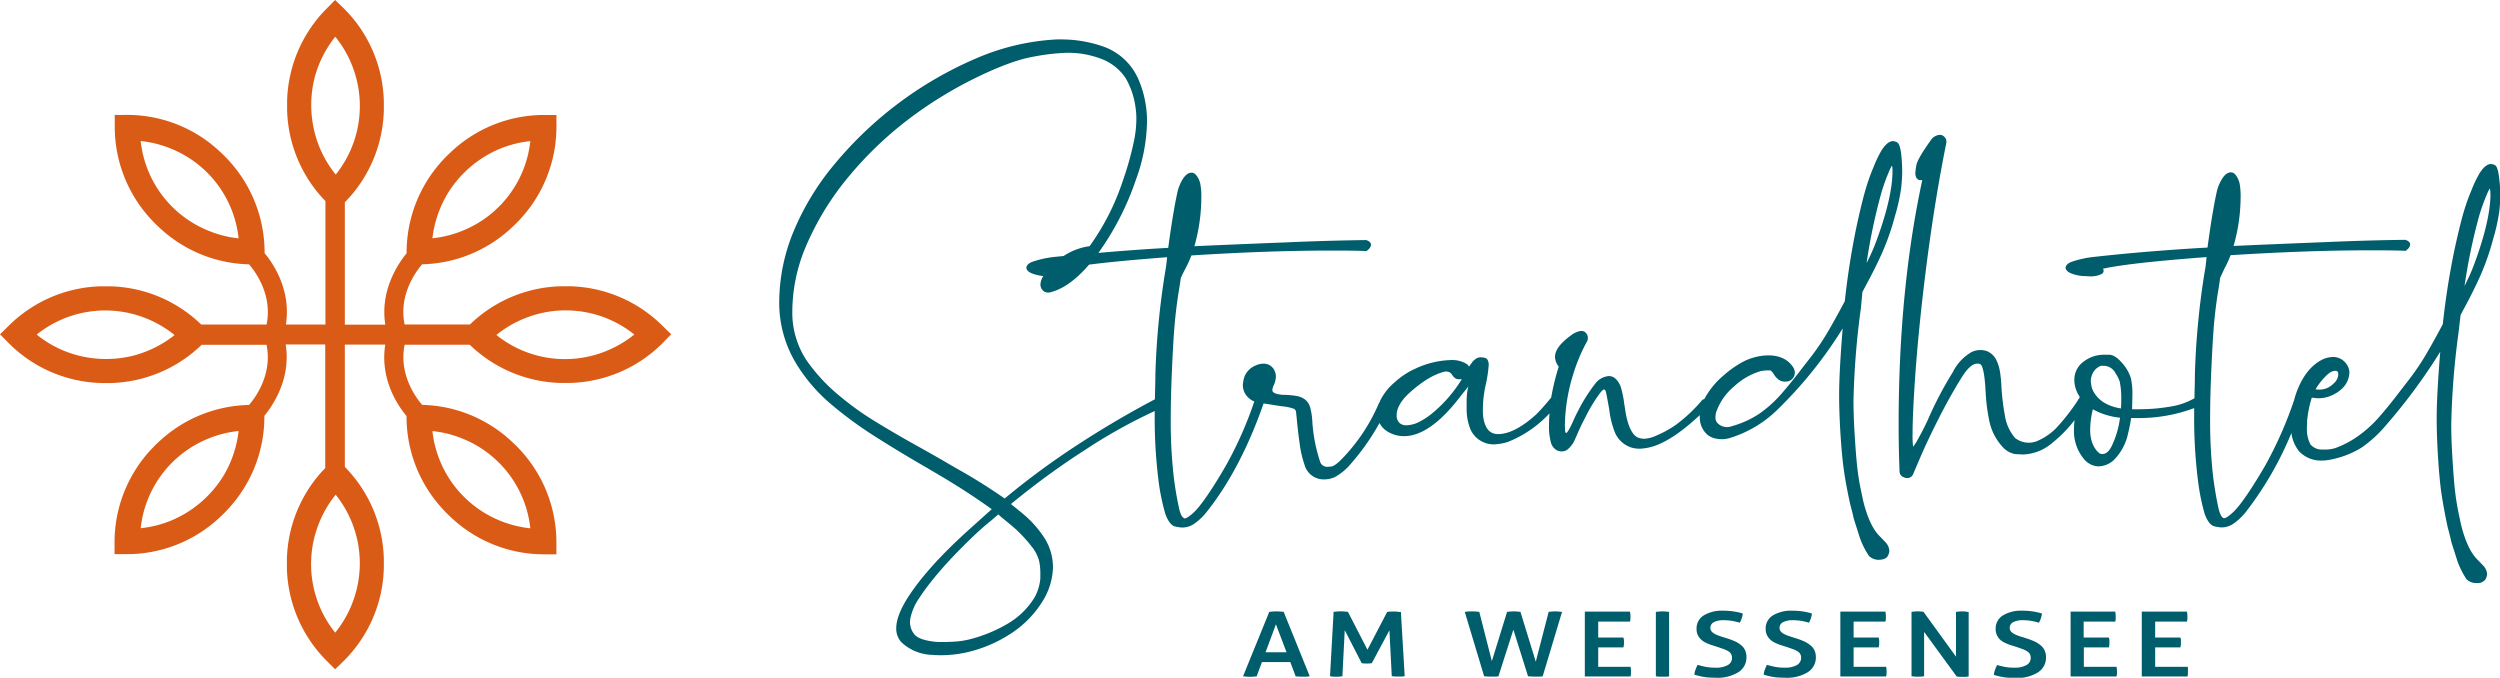 <svg id="Ebene_1" data-name="Ebene 1" xmlns="http://www.w3.org/2000/svg" viewBox="0 0 595.43 161.41"><defs><style>.cls-1{fill:#005d6c;}.cls-2{fill:#da5b15;}</style></defs><title>sh_logo_quer_624_RGB</title><path class="cls-1" d="M448.92,74.16l.76-1.43c1.43-2.63,2.74-5.24,3.88-7.76a60.1,60.1,0,0,0,3.12-8.92,45,45,0,0,0,1.49-6.77c.15-1.51.23-2.79.23-3.8a39.38,39.38,0,0,0-.27-4.45h0c-.23-1.6-.54-2.37-1.05-2.57a2.44,2.44,0,0,0-.86-.24c-.87,0-1.75.69-2.69,2.13a26.85,26.85,0,0,0-1.93,4,47.4,47.4,0,0,0-1.88,5.25c-.56,1.85-1.28,4.8-2.15,8.75-1.23,5.86-2.18,11.9-2.84,18-1.33,2.51-2.65,4.9-3.93,7.1a59.14,59.14,0,0,1-4.22,6.27L434.8,92c-1.84,2.43-3.59,4.6-5.2,6.44a28.87,28.87,0,0,1-5.21,4.69,22.82,22.82,0,0,1-6.62,3,3.16,3.16,0,0,1-3.39-.78,1.91,1.91,0,0,1-.45-1.44,4.57,4.57,0,0,1,.16-1.13,14.12,14.12,0,0,1,4.31-6.17A16,16,0,0,1,424.68,93a10.31,10.31,0,0,1,1.74-.17h.52c.13,0,.42.2.86.87a4.36,4.36,0,0,0,.85,1.06,2.69,2.69,0,0,0,1.49.74h.53a2.17,2.17,0,0,0,1.75-.88,2.22,2.22,0,0,0,.41-1.25,2.49,2.49,0,0,0-.49-1.42c-1.22-1.79-3.19-2.7-5.85-2.7a13.47,13.47,0,0,0-6.84,2,25.07,25.07,0,0,0-3.95,2.91,19.26,19.26,0,0,0-4.4,5.45,2.61,2.61,0,0,0-.47.24l-.09.07a37.07,37.07,0,0,1-6.25,5.88,25.57,25.57,0,0,1-4.57,2.52,7.74,7.74,0,0,1-2.94.79,4.43,4.43,0,0,1-1.67-.35c-1.43-.81-2.43-3.16-2.95-7l-.15-.87a25.1,25.1,0,0,0-.75-3.82A4.81,4.81,0,0,0,390.31,95a2.34,2.34,0,0,0-1.84-.82,4.54,4.54,0,0,0-3.28,1.94,39.65,39.65,0,0,0-4.12,6.61q-.3.55-.81,1.65c-1.1,2.55-1.59,3.16-1.77,3.29l-.17.11a1.8,1.8,0,0,1-.21-.52c0-.42-.05-.89-.05-1.4A42.67,42.67,0,0,1,380,93.9a40.51,40.51,0,0,1,3.44-8.16,2.25,2.25,0,0,0,.09-.61,1.72,1.72,0,0,0-.62-1.37c-.56-.5-1.41-.43-2.81.31-3,2.06-4.39,3.88-4.39,5.53a3.83,3.83,0,0,0,.89,2.33,56.57,56.57,0,0,0-1.8,7.36l-.08.09a48.43,48.43,0,0,1-3.56,4c-3.43,3.07-6.44,4.62-9,4.62-1.85,0-3-1.17-3.46-3.57a9,9,0,0,1-.17-1.82,27.62,27.62,0,0,1,.61-6.07,31.09,31.09,0,0,0,.78-5c0-1.25-.54-1.63-1-1.73a7.17,7.17,0,0,0-.81-.1,2,2,0,0,0-1.46.52,3.26,3.26,0,0,0-.75.77l-.69.93a2.11,2.11,0,0,0-.42-.56,6.66,6.66,0,0,0-3.95-1,21,21,0,0,0-8.29,2,18.33,18.33,0,0,0-5,3.27,13.77,13.77,0,0,0-3.47,4.36l-.1.27-.07.15-.14.22a43.48,43.48,0,0,1-9.14,13.6c-1.21,1.17-1.87,1.45-2.21,1.48l-1,.08a1.76,1.76,0,0,1-1.67-1.27,38.09,38.09,0,0,1-1.84-9.51v-.14a16.22,16.22,0,0,0-.51-3.21c-.43-1.59-1.64-2.53-3.59-2.81-.72-.1-1.47-.17-2.25-.2-1.18,0-3.17-.21-3.17-1.1a3.23,3.23,0,0,1,.31-1.17,5.12,5.12,0,0,0,.53-2.1,2.94,2.94,0,0,0-.19-1.06,2.83,2.83,0,0,0-2.88-2,4.17,4.17,0,0,0-1.73.42,4.81,4.81,0,0,0-2.69,2.67,8.19,8.19,0,0,0-.38,2,4.11,4.11,0,0,0,1,2.68,4.61,4.61,0,0,0,1.73,1.23,90.54,90.54,0,0,1-6.8,15.34c-3.39,5.84-6,9.57-7.62,11.09-1.4,1.29-2,1.43-2.14,1.43s-.58-.27-.83-.8a6.82,6.82,0,0,1-.49-1.44,79.07,79.07,0,0,1-1.4-8.51,118,118,0,0,1-.62-13.07c0-3.68.11-7.8.32-12.25.23-5.2.48-9.09.74-11.57s.55-4.64.84-6.39c.16-1,.33-2,.49-3.23.35-.77.7-1.5,1.05-2.15a27.45,27.45,0,0,0,1.48-3.23c12.21-.77,23.33-1.16,33.07-1.16,2.93,0,5.8,0,8.52.11h.15l.54-.49a1.58,1.58,0,0,0,.49-1c0-.49-.39-.87-1.15-1.12l-.06,0h-.06c-6.24.08-12.64.27-19,.55-9.42.37-16.74.68-21.79.91a42.43,42.43,0,0,0,1.65-11.49,16.72,16.72,0,0,0-.26-3.48,8.9,8.9,0,0,0-.35-1c-.5-1-1.06-1.55-1.7-1.55-.81,0-1.56.59-2.23,1.74a10,10,0,0,0-1.2,3.17c-.66,3-1.38,7.32-2.14,13-5.54.31-11.13.72-16.63,1.2a66.36,66.36,0,0,0,8.88-17.28,41.79,41.79,0,0,0,2.69-13.69,25,25,0,0,0-2-10.28,14.33,14.33,0,0,0-8.11-7.79A30.14,30.14,0,0,0,258.11,14L257,14a55.56,55.56,0,0,0-19.19,4.53A89.69,89.69,0,0,0,204.12,43.7a62,62,0,0,0-9.82,16.17,44.37,44.37,0,0,0-3.36,16.56,27.87,27.87,0,0,0,3.81,14.39,39.52,39.52,0,0,0,8.59,10.11,95.14,95.14,0,0,0,11,8c3.92,2.48,7.91,4.88,11.86,7.15l1.47.87c5.16,3,9.83,6,13.88,8.94l-5.49,4.93c-6.23,5.62-10.94,10.79-14,15.36-2.16,3.21-3.25,5.92-3.25,8.07a4.71,4.71,0,0,0,1.24,3.33,11.11,11.11,0,0,0,7.34,3c.68.06,1.38.09,2.08.09a28.45,28.45,0,0,0,7.37-1,32.21,32.21,0,0,0,9.6-4.38,24.42,24.42,0,0,0,7.4-7.77,16,16,0,0,0,2.3-7.84,13,13,0,0,0-2-6.88A25.23,25.23,0,0,0,249,127c-.76-.64-1.51-1.25-2.24-1.83l-.63-.51a183.83,183.83,0,0,1,17.89-13.05,125.28,125.28,0,0,1,16.35-9.1v.76a119.12,119.12,0,0,0,.85,15.34A50.73,50.73,0,0,0,282.9,127c.65,1.79,1.41,2.76,2.32,3a9.78,9.78,0,0,0,1.69.26,5.09,5.09,0,0,0,3-1,14.23,14.23,0,0,0,2.92-2.83c5.32-6.71,9.85-15.35,13.46-25.7l.23,0,1,.15c1.27.21,2.33.38,3.18.5a11.48,11.48,0,0,1,2.78.57c.23.1.54.32.58,1.08.07.52.12,1.07.17,1.66.17,1.76.39,3.64.66,5.58a26.36,26.36,0,0,0,1.2,5.16,4.7,4.7,0,0,0,4.7,3.36,6.71,6.71,0,0,0,2.47-.53,14.26,14.26,0,0,0,3.16-2.44,55.54,55.54,0,0,0,7.49-10.47,5.1,5.1,0,0,0,2.08,2.14,7.42,7.42,0,0,0,3.77,1c4.06,0,8.51-3.1,13.21-9.2.55-.71,1-1.27,1.35-1.69s.54-.67.76-1c-.09.33-.16.66-.22,1a17.43,17.43,0,0,0-.2,2.55c0,1,0,1.65,0,1.78a12.77,12.77,0,0,0,.91,4.93,6.07,6.07,0,0,0,5.49,3.59,12.42,12.42,0,0,0,3.41-.58,27.32,27.32,0,0,0,9.93-6.81c-.08,1-.12,1.94-.12,2.83a14.39,14.39,0,0,0,.49,4.24,3,3,0,0,0,1.09,1.54,2.38,2.38,0,0,0,1.49.45,2.14,2.14,0,0,0,1.36-.47,6.16,6.16,0,0,0,1.82-2.57l.31-.66c.65-1.55,1.42-3.15,2.28-4.78a36.67,36.67,0,0,1,3.45-5.59c.52-.64.78-.69.85-.69s.32.21.42.6c.23,1.05.49,2.48.79,4.21a21.58,21.58,0,0,0,1.28,5.27,6.39,6.39,0,0,0,4.11,3.8,7,7,0,0,0,1.83.24,12.48,12.48,0,0,0,4.45-1c2.85-1.18,6.18-3.53,9.89-7a3.77,3.77,0,0,0,0,.47,5.52,5.52,0,0,0,1.39,3.78,4.3,4.3,0,0,0,2.15,1.28,8.67,8.67,0,0,0,1.66.21,7.13,7.13,0,0,0,1.86-.26,27.82,27.82,0,0,0,11.13-6.48,101.24,101.24,0,0,0,15.84-19.64c-.55,6.83-.84,12.16-.84,15.85,0,2.78.11,5.91.32,9.31.25,3.83.54,6.81.85,8.84.31,2.18.8,4.83,1.47,7.89q.46,1.64.84,3.39c.5,1.61,1,3.09,1.41,4.45a19.8,19.8,0,0,0,2.17,4.39l.06.07a3.25,3.25,0,0,0,2.26.91h.25c1-.07,1.66-.36,1.95-.9a2.79,2.79,0,0,0,.38-1.27,3.31,3.31,0,0,0-.9-2l-1.61-1.67c-1.51-1.59-2.76-4.34-3.71-8.15l-.42-2a58.83,58.83,0,0,1-1-6c-.22-2-.44-4.76-.65-8.36-.16-2.59-.25-5.13-.25-7.54a189.39,189.39,0,0,1,1.76-22Zm1-6.92c.05-.29.09-.58.13-.88a137.81,137.81,0,0,1,3.38-15.81,45.91,45.91,0,0,1,1.77-4.94,10.79,10.79,0,0,1,.66-1.4l.12-.14a4.79,4.79,0,0,1,.11,1.26c0,4.13-1.27,9.68-3.77,16.47A45.27,45.27,0,0,1,449.93,67.24ZM351.79,94.58a1.49,1.49,0,0,0,.78.35,3.46,3.46,0,0,0,.43,0,4.75,4.75,0,0,0,.51,0,32.53,32.53,0,0,1-7.51,8.49,17.21,17.21,0,0,1-2.77,1.74,7.17,7.17,0,0,1-2.87.74,2.36,2.36,0,0,1-1.62-.5,2.39,2.39,0,0,1-.75-1.86c0-1.74,1.06-3.57,3.14-5.44,3.09-2.78,5.94-4.45,8.41-5h.12a1.84,1.84,0,0,1,1,.22,1.93,1.93,0,0,1,.53.54A2.81,2.81,0,0,0,351.79,94.58Zm-108.1,33.07c2.25,1.84,3.64,3,4.15,3.53h0A33.82,33.82,0,0,1,251,134.7a9.43,9.43,0,0,1,1.82,3.43,13.57,13.57,0,0,1,.31,3c0,.39,0,.79,0,1.2a11.07,11.07,0,0,1-1.38,4.57,18.26,18.26,0,0,1-6.47,6.3,34.29,34.29,0,0,1-8.57,3.57,20.26,20.26,0,0,1-4,.66c-1.18.06-2.08.09-2.67.09-.87,0-1.68,0-2.4-.11-2.35-.3-3.88-.89-4.55-1.77a4.55,4.55,0,0,1-1-2.8,5.65,5.65,0,0,1,.12-1.13,13.31,13.31,0,0,1,2.07-4.65c2.79-4.28,7.2-9.31,13.1-14.94,1.25-1.19,2.59-2.36,4-3.5.57-.47,1.15-1,1.74-1.49Zm.94-4.31A135.76,135.76,0,0,0,232.86,116l-3.17-1.85c-1.92-1.1-3.87-2.21-5.87-3.32-3.3-1.83-6.59-3.74-9.75-5.68A68.73,68.73,0,0,1,205.43,99a42.09,42.09,0,0,1-8-8.59,20.59,20.59,0,0,1-3.37-11.72,39.83,39.83,0,0,1,3.26-15.46,66.84,66.84,0,0,1,10-16.36A86.88,86.88,0,0,1,221.6,33.11a97.39,97.39,0,0,1,16.22-10c5.55-2.71,10.15-4.4,13.66-5a50.75,50.75,0,0,1,8-.93,22.34,22.34,0,0,1,7.95,1.37,12.09,12.09,0,0,1,6,4.64,18.8,18.8,0,0,1,2.36,6.92A18.3,18.3,0,0,1,276,33a26.6,26.6,0,0,1-.61,5.4,74.62,74.62,0,0,1-2.61,9.26,57.29,57.29,0,0,1-7.92,15.58,15,15,0,0,0-6.19,2.34l-.67.07-1,.1a24.49,24.49,0,0,0-5.76,1.21c-.36.14-1.45.56-1.44,1.52.13.6.69,1.06,1.72,1.39a10.51,10.51,0,0,0,2.32.49,3.9,3.9,0,0,0-.69,2,2.19,2.19,0,0,0,.22.93,1.74,1.74,0,0,0,1.6,1h0l.26,0c3.11-.68,6.3-2.92,9.5-6.65,4.47-.58,10.72-1.17,18.58-1.77a29.75,29.75,0,0,1-.38,3.08v0a185,185,0,0,0-2.4,24.87c0,2-.09,4-.11,5.89-6.17,3.24-12.4,6.91-18.5,10.89A185,185,0,0,0,244.63,123.34Z" transform="translate(-5.35 -4.61)"/><path class="cls-1" d="M600.51,46.48h0c-.23-1.6-.54-2.37-1-2.57a2.44,2.44,0,0,0-.86-.24c-.87,0-1.75.69-2.69,2.13a26.85,26.85,0,0,0-1.93,4,48.14,48.14,0,0,0-1.88,5.25c-.56,1.87-1.28,4.81-2.15,8.76-1.23,5.86-2.19,11.9-2.84,18-1.32,2.5-2.64,4.89-3.93,7.1A59.14,59.14,0,0,1,579,95.16l-1.78,2.3c-1.83,2.42-3.58,4.59-5.2,6.44a28.87,28.87,0,0,1-5.21,4.69,22.54,22.54,0,0,1-5.33,2.76,7.18,7.18,0,0,1-2,.32l-.83,0a3.58,3.58,0,0,1-3-1.19,7.63,7.63,0,0,1-.86-3.8c0-.34,0-.7.05-1.11v-.66a25.44,25.44,0,0,1,1.12-5.6c1.1.14,1.4.16,1.53.16a9,9,0,0,0,1.65-.17,8.69,8.69,0,0,0,3.58-1.75,5.57,5.57,0,0,0,2.19-4.23,3.52,3.52,0,0,0-.81-2.16,3.89,3.89,0,0,0-2.85-1.53,6.15,6.15,0,0,0-3.33.92c-2.39,1.39-4.27,3.89-5.58,7.43a18.62,18.62,0,0,0-.59,1.9,93.09,93.09,0,0,1-6.9,15.63c-3.4,5.84-6,9.57-7.63,11.09-1.35,1.25-1.92,1.43-2.14,1.43s-.58-.27-.82-.8a6.88,6.88,0,0,1-.5-1.44,83.91,83.91,0,0,1-1.4-8.51,118.11,118.11,0,0,1-.62-13.07c0-3.68.11-7.81.32-12.25.23-5.18.48-9.07.74-11.57s.55-4.64.84-6.39c.17-1,.33-2,.49-3.23.35-.78.71-1.5,1-2.15a25.27,25.27,0,0,0,1.48-3.23c12.21-.77,23.33-1.16,33.07-1.16,2.93,0,5.8,0,8.53.11h.14l.54-.49a1.58,1.58,0,0,0,.49-1c0-.49-.39-.87-1.15-1.12l-.06,0h-.06c-6.23.08-12.64.27-19,.55-9.42.37-16.74.68-21.79.91A42,42,0,0,0,539,51.69a16,16,0,0,0-.26-3.48,7.27,7.27,0,0,0-.35-1c-.5-1-1-1.55-1.69-1.55-.82,0-1.57.59-2.23,1.74a10,10,0,0,0-1.21,3.17c-.66,3-1.38,7.32-2.14,13-9.35.53-18.3,1.26-26.6,2.18a24.39,24.39,0,0,0-5.75,1.21c-.36.14-1.46.56-1.45,1.52.13.6.7,1.06,1.73,1.39a9.57,9.57,0,0,0,2.44.49c.69,0,1.17.06,1.42.06a5.8,5.8,0,0,0,3-.56.85.85,0,0,0,.31-1.24c3.93-.91,12.22-1.84,24.67-2.78-.13,1.48-.26,2.51-.38,3.1a185,185,0,0,0-2.4,24.87c0,1.94-.08,3.82-.1,5.65a16.49,16.49,0,0,1-5.8,2,44,44,0,0,1-7.23.62l-1.82,0c0-1.24.07-2.5.07-3.75a15.78,15.78,0,0,0-.37-3.65A9.63,9.63,0,0,0,511,91.32c-1.24-1.48-2.31-2.21-3.28-2.22h-.51l-.8,0a7.82,7.82,0,0,0-4.71,1.57,5.34,5.34,0,0,0-2.3,4.44,7.15,7.15,0,0,0,1.28,4l-.06.19,0,.14a1.4,1.4,0,0,0-.42.58,50.14,50.14,0,0,1-5.13,6.56,14.11,14.11,0,0,1-4.69,3.14,5.28,5.28,0,0,1-5.1-.8,10.66,10.66,0,0,1-2.42-5.35,55.53,55.53,0,0,1-.83-6.93,27.83,27.83,0,0,0-.32-3.35,10,10,0,0,0-.82-2.78,4.36,4.36,0,0,0-2.29-2.26,4.85,4.85,0,0,0-3.56.15,11.24,11.24,0,0,0-4.58,4.84A88.49,88.49,0,0,0,465,103.48a57.5,57.5,0,0,1-2.88,5.78A9.22,9.22,0,0,1,461,111a21,21,0,0,1-.13-3c0-3.25.22-7.94.64-13.95.58-8.19,1.52-17.36,2.8-27.26s2.82-19.29,4.57-28l.06-.39a1.63,1.63,0,0,0-.45-1.15,1.49,1.49,0,0,0-1.19-.52,2.82,2.82,0,0,0-2.16,1.38c-2.1,2.94-3.2,4.86-3.37,5.88a15.72,15.72,0,0,0-.24,1.77c0,1.5.77,1.75,1.24,1.76l.41,0c-3.74,17.29-5.63,36.84-5.63,58.13,0,3.8.07,7.55.22,11.15a1.45,1.45,0,0,0,.64,1.29,2.06,2.06,0,0,0,1.15.37h.25a1.55,1.55,0,0,0,1.2-.94l1.71-4c1.13-2.64,2.6-5.74,4.36-9.22s3.56-6.69,5.36-9.59c1.41-2.32,2.69-3.49,3.81-3.49a1.27,1.27,0,0,1,.89.23c.34.38.81,1.6,1.06,5.32,0,.41.06.84.08,1.28a43.73,43.73,0,0,0,.87,6.83,13.06,13.06,0,0,0,3.3,6.32,5.15,5.15,0,0,0,3,1.58c.85,0,1.39.08,1.63.08a11.21,11.21,0,0,0,6.78-2.53,32.26,32.26,0,0,0,5.59-5.66,17,17,0,0,0-.13,2.07,10.44,10.44,0,0,0,2.34,7.16,4.7,4.7,0,0,0,3.35,1.78h.12a5.48,5.48,0,0,0,3.54-1.38,12.55,12.55,0,0,0,3.53-6.47c.29-1.17.54-2.4.73-3.65l1.36,0a37.66,37.66,0,0,0,13.65-2.37v1.37a119.31,119.31,0,0,0,.84,15.34,51.56,51.56,0,0,0,1.65,8.45c.65,1.79,1.41,2.76,2.33,3a9.85,9.85,0,0,0,1.68.26,5.09,5.09,0,0,0,3-1,14.23,14.23,0,0,0,2.92-2.83,80.7,80.7,0,0,0,10.73-18.64,9,9,0,0,0,1.86,4.37,7.19,7.19,0,0,0,5.52,2.17,8.72,8.72,0,0,0,.9-.05,22.07,22.07,0,0,0,8.39-3,29.57,29.57,0,0,0,5.94-5.45,133.88,133.88,0,0,0,12.85-17.42c-.56,6.83-.85,12.16-.85,15.85,0,2.8.11,5.93.32,9.31.25,3.84.54,6.81.85,8.85s.81,4.83,1.47,7.88q.47,1.64.84,3.39c.5,1.61,1,3.09,1.41,4.45a20,20,0,0,0,2.17,4.39l.06.08a3.29,3.29,0,0,0,2.26.9h.25a2.23,2.23,0,0,0,2-.91,2.79,2.79,0,0,0,.38-1.27,3.34,3.34,0,0,0-.9-1.95l-1.61-1.67c-1.51-1.59-2.76-4.34-3.71-8.15l-.42-2a59.49,59.49,0,0,1-1-6c-.22-1.95-.44-4.77-.65-8.36-.16-2.6-.25-5.13-.25-7.54a189.71,189.71,0,0,1,1.76-22l.46-4,.76-1.43c1.43-2.62,2.74-5.23,3.88-7.76a59.3,59.3,0,0,0,3.12-8.92,45.41,45.41,0,0,0,1.49-6.76c.15-1.52.23-2.8.23-3.81A39.38,39.38,0,0,0,600.51,46.48Zm-2,4.3c0,4.13-1.27,9.68-3.77,16.48a45.82,45.82,0,0,1-2.4,5.43c0-.29.09-.58.13-.88A136.16,136.16,0,0,1,595.82,56a46.7,46.7,0,0,1,1.77-4.94,11.45,11.45,0,0,1,.66-1.4l.12-.14A4.85,4.85,0,0,1,598.48,50.78ZM556.9,97.28a1.28,1.28,0,0,1,.07-.16,14.83,14.83,0,0,1,1.46-2,11.88,11.88,0,0,1,1.6-1.59,2.61,2.61,0,0,1,1.51-.6c.4,0,.68.13.72.74A3,3,0,0,1,561.09,96a4.58,4.58,0,0,1-4,1.35l-.23,0Zm-53.58-1.93a3.53,3.53,0,0,1,.18-1.11,4,4,0,0,1,1-1.74c.76-.63,1.14-.75,1.3-.76l.69,0a3.17,3.17,0,0,1,2.72,1.76,8.78,8.78,0,0,1,1,2,19.58,19.58,0,0,1,.36,4.28c0,.66,0,1.37-.07,2.11-3.49-.56-5.8-2.15-6.86-4.7A8.09,8.09,0,0,1,503.32,95.35Zm2.79,17.39a2.16,2.16,0,0,1-.54-.07s-.24-.07-.88-.76a6.77,6.77,0,0,1-1.21-2.41,10.18,10.18,0,0,1-.31-2.6,21.62,21.62,0,0,1,.64-4.81,16.71,16.71,0,0,0,6.47,2,21.93,21.93,0,0,1-1.8,6.37v0C507.81,112,507,112.74,506.11,112.74Z" transform="translate(-5.35 -4.61)"/><path class="cls-1" d="M310.91,150.32l-.77-.07a13.86,13.86,0,0,0-1.58,0l-.75.07h-.15l-6.26,15.39.32,0a6.08,6.08,0,0,0,.66.07,11.21,11.21,0,0,0,1.42,0l.69-.06.15,0,1.27-3.43h6.75l1.29,3.43.15,0c.21,0,.44,0,.68.06l.7,0,.77,0c.27,0,.51,0,.72-.06l.32-.05-6.23-15.39Zm.86,9.64h-5l2.47-6.66Z" transform="translate(-5.35 -4.61)"/><path class="cls-1" d="M339,150.35l-.2,0c-.2,0-.44,0-.73-.07a13,13,0,0,0-1.53,0c-.27,0-.5,0-.68.07l-.12,0-4.7,9-4.61-8.93-.06-.11-.13,0c-.19,0-.44,0-.74-.07a13.88,13.88,0,0,0-1.58,0l-.74.07-.2,0-.86,15.39.23,0a5.87,5.87,0,0,0,.62.07,9.09,9.09,0,0,0,1.28,0,5.68,5.68,0,0,0,.61-.07l.21,0,.56-11,4.05,7.88.13,0a8.84,8.84,0,0,0,2.12,0l.13,0,4.21-7.85.56,10.94.21,0a6.07,6.07,0,0,0,.63.07l.68,0,.68,0c.22,0,.44,0,.65-.06l.23,0-.9-15.19Z" transform="translate(-5.35 -4.61)"/><path class="cls-1" d="M376.4,150.25a10.9,10.9,0,0,0-1.4,0l-.64.07-.16,0-3.07,11.89-3.66-11.89-.16,0-.7-.07a11.52,11.52,0,0,0-1.44,0l-.71.07-.16,0-3.63,11.76-3-11.76-.17,0-.71-.07a13.52,13.52,0,0,0-1.56,0c-.29,0-.54,0-.74.07l-.28,0,4.58,15.23.05.15.16,0c.21,0,.45,0,.73.06.59,0,1,0,1.53,0,.29,0,.56,0,.81-.06l.16,0,3.56-11.12,3.5,11.12.16,0c.25,0,.52,0,.82.06l.82,0,.77,0c.28,0,.53,0,.75-.06l.16,0,4.62-15.38-.28,0Z" transform="translate(-5.35 -4.61)"/><path class="cls-1" d="M393.74,163.42H386V158.8h6l.05-.19c0-.15.06-.31.08-.49a4.49,4.49,0,0,0,0-.51,4.15,4.15,0,0,0,0-.49c0-.17-.05-.33-.08-.48l-.05-.19h-6v-3.79h7.56l.05-.18a2.73,2.73,0,0,0,.07-.51c0-.17,0-.33,0-.49a4.75,4.75,0,0,0-.09-1l0-.21H382.81v15.46h10.92l0-.19a2.73,2.73,0,0,0,.07-.51c0-.17,0-.33,0-.49a4.84,4.84,0,0,0-.08-1Z" transform="translate(-5.35 -4.61)"/><path class="cls-1" d="M402,150.25a10.59,10.59,0,0,0-1.38,0l-.67.07-.22,0v15.39l.22,0a5.63,5.63,0,0,0,.65.07l.71,0,.7,0c.22,0,.44,0,.65-.06l.22,0v-15.4l-.21,0Z" transform="translate(-5.35 -4.61)"/><path class="cls-1" d="M420,158.25a5.9,5.9,0,0,0-1.43-.89,16.58,16.58,0,0,0-1.88-.71l-1.46-.46a10,10,0,0,1-1-.37,3.87,3.87,0,0,1-.81-.44,1.87,1.87,0,0,1-.52-.53,1.18,1.18,0,0,1-.18-.65,1.49,1.49,0,0,1,.76-1.37,4.7,4.7,0,0,1,2.39-.5,12.46,12.46,0,0,1,2.05.16c.6.11,1.14.24,1.6.37l.2.06.09-.18a5.67,5.67,0,0,0,.6-1.81l0-.21-.21-.06a14.27,14.27,0,0,0-2-.43,16.63,16.63,0,0,0-2.4-.17,8.38,8.38,0,0,0-4.66,1.12,3.62,3.62,0,0,0-1.72,3.17,3.46,3.46,0,0,0,.28,1.46,3.33,3.33,0,0,0,.77,1.09,4.26,4.26,0,0,0,1.14.78,10.89,10.89,0,0,0,1.41.57l1.48.47,1.54.54a5.12,5.12,0,0,1,1.05.53,1.65,1.65,0,0,1,.58.63,1.82,1.82,0,0,1,.2.88,1.91,1.91,0,0,1-.94,1.67,5.71,5.71,0,0,1-3.05.66,11.69,11.69,0,0,1-2.24-.19c-.61-.12-1.2-.26-1.78-.43l-.2-.06-.09.2c-.14.31-.27.62-.4.95a4.11,4.11,0,0,0-.25,1l0,.22.21.05,1.07.28c.35.08.71.15,1.1.21s.78.1,1.23.12.93.05,1.47.05a9.47,9.47,0,0,0,5.31-1.28,4.12,4.12,0,0,0,2-3.59,4.06,4.06,0,0,0-.32-1.66A3.35,3.35,0,0,0,420,158.25Z" transform="translate(-5.35 -4.61)"/><path class="cls-1" d="M436.47,158.25a6,6,0,0,0-1.44-.89,17.14,17.14,0,0,0-1.87-.71l-1.46-.46a9.38,9.38,0,0,1-1-.37,3.87,3.87,0,0,1-.81-.44,2,2,0,0,1-.52-.53,1.18,1.18,0,0,1-.18-.65,1.47,1.47,0,0,1,.77-1.37,4.68,4.68,0,0,1,2.39-.5,12.55,12.55,0,0,1,2.05.16c.6.11,1.14.24,1.59.37l.2.06.1-.18a5.91,5.91,0,0,0,.59-1.81l0-.21-.21-.06a14.92,14.92,0,0,0-2-.43,16.84,16.84,0,0,0-2.4-.17,8.4,8.4,0,0,0-4.67,1.12,3.63,3.63,0,0,0-1.72,3.17,3.46,3.46,0,0,0,.28,1.46,3.65,3.65,0,0,0,.77,1.09,4.31,4.31,0,0,0,1.15.78,10.73,10.73,0,0,0,1.4.57l1.49.47,1.53.54a4.88,4.88,0,0,1,1.05.53,1.76,1.76,0,0,1,.59.63,2,2,0,0,1-.75,2.55,5.68,5.68,0,0,1-3,.66,11.77,11.77,0,0,1-2.24-.19c-.6-.12-1.2-.26-1.77-.43l-.21-.06-.09.2c-.14.31-.27.62-.39.95a3.69,3.69,0,0,0-.25,1l0,.22.21.05,1.07.28c.34.08.71.15,1.1.21s.79.1,1.23.12.93.05,1.48.05a9.5,9.5,0,0,0,5.31-1.28,4.12,4.12,0,0,0,2-3.59,3.9,3.9,0,0,0-.33-1.66A3.33,3.33,0,0,0,436.47,158.25Z" transform="translate(-5.35 -4.61)"/><path class="cls-1" d="M454.61,163.42h-7.78V158.8h6l0-.19a3.3,3.3,0,0,0,.09-.49,4.43,4.43,0,0,0,0-.51,4.1,4.1,0,0,0,0-.49,3.41,3.41,0,0,0-.09-.48l0-.19h-6v-3.79h7.56l.05-.18a2.73,2.73,0,0,0,.07-.51c0-.17,0-.33,0-.49a5.56,5.56,0,0,0-.08-1l0-.21H443.67v15.46H454.6l0-.19a2.48,2.48,0,0,0,.08-.51c0-.17,0-.33,0-.49a5.64,5.64,0,0,0-.08-1Z" transform="translate(-5.35 -4.61)"/><path class="cls-1" d="M473.4,150.25a9.54,9.54,0,0,0-1.31,0l-.67.07-.21,0V161l-7.75-10.69h-.11l-.63-.07a8.69,8.69,0,0,0-1.25,0l-.63.07-.22,0v15.38l.22,0a5,5,0,0,0,.6.07,9.84,9.84,0,0,0,1.33,0,6,6,0,0,0,.64-.07l.21,0V155.11l7.71,10.56.07.08h.1a6.07,6.07,0,0,0,.63.07l.63,0,.62,0a5.51,5.51,0,0,0,.63-.07l.22,0V150.35l-.21,0Z" transform="translate(-5.35 -4.61)"/><path class="cls-1" d="M491.3,158.25a6,6,0,0,0-1.44-.89,17.14,17.14,0,0,0-1.87-.71l-1.46-.46a10,10,0,0,1-1-.37,3.63,3.63,0,0,1-.81-.44,1.75,1.75,0,0,1-.52-.53,1.11,1.11,0,0,1-.19-.65,1.48,1.48,0,0,1,.77-1.37,4.68,4.68,0,0,1,2.39-.5,12.55,12.55,0,0,1,2,.16c.6.11,1.14.24,1.6.37l.2.06.09-.18a5.67,5.67,0,0,0,.6-1.81l0-.21-.21-.06a14.59,14.59,0,0,0-2-.43,16.74,16.74,0,0,0-2.4-.17,8.38,8.38,0,0,0-4.66,1.12,3.62,3.62,0,0,0-1.73,3.17,3.44,3.44,0,0,0,1,2.55,4.31,4.31,0,0,0,1.15.78,10.34,10.34,0,0,0,1.41.57l1.48.47,1.54.54a5.12,5.12,0,0,1,1,.53,1.73,1.73,0,0,1,.58.63,1.79,1.79,0,0,1,.19.88,1.91,1.91,0,0,1-.94,1.67,5.67,5.67,0,0,1-3,.66,11.62,11.62,0,0,1-2.24-.19c-.61-.12-1.21-.26-1.78-.43L481,163l-.09.2a10,10,0,0,0-.4.95,4.23,4.23,0,0,0-.25,1l0,.22.2.05,1.08.28c.34.08.7.15,1.1.21s.77.1,1.23.12.92.05,1.47.05a9.47,9.47,0,0,0,5.31-1.28,4.12,4.12,0,0,0,2-3.59,4.06,4.06,0,0,0-.32-1.66A3.46,3.46,0,0,0,491.3,158.25Z" transform="translate(-5.35 -4.61)"/><path class="cls-1" d="M509.44,163.42h-7.78V158.8h6l0-.19a3.3,3.3,0,0,0,.09-.49,4.49,4.49,0,0,0,0-.51,4.15,4.15,0,0,0,0-.49c0-.17-.05-.33-.08-.48l-.05-.19h-6v-3.79h7.56l0-.18a2.73,2.73,0,0,0,.07-.51c0-.17,0-.33,0-.49a4.72,4.72,0,0,0-.08-1l0-.21H498.51v15.46h10.92l.05-.19a2.51,2.51,0,0,0,.07-.51c0-.17,0-.33,0-.49a5.64,5.64,0,0,0-.08-1Z" transform="translate(-5.35 -4.61)"/><path class="cls-1" d="M526.43,163.62l0-.2h-7.78V158.8h6l.05-.19c0-.15.06-.31.08-.49a4.49,4.49,0,0,0,0-.51,4.15,4.15,0,0,0,0-.49c0-.17,0-.33-.08-.48l-.05-.19h-6v-3.79h7.56l.05-.18a2.73,2.73,0,0,0,.07-.51c0-.17,0-.33,0-.49a4.68,4.68,0,0,0-.09-1l0-.21H515.46v15.46h10.92l0-.19a2.51,2.51,0,0,0,.07-.51c0-.17,0-.33,0-.49A4.78,4.78,0,0,0,526.43,163.62Z" transform="translate(-5.35 -4.61)"/><path class="cls-2" d="M163.08,82.15a32.36,32.36,0,0,0-21.91-9.36h-.42c-.56,0-1.12,0-1.67,0a32.28,32.28,0,0,0-21.8,9.1H101.72c-1.46-7.09,2.73-12.66,4.17-14.33a32.27,32.27,0,0,0,21.62-9c.41-.38.81-.77,1.19-1.17l.29-.3A32.41,32.41,0,0,0,137.88,35l0-3-2.32,0a32.25,32.25,0,0,0-23,9c-.41.38-.81.77-1.19,1.17l-.29.3a32.41,32.41,0,0,0-8.89,22.12v.34c-2,2.45-6.37,8.84-5.07,17H87.48V52.79a32.38,32.38,0,0,0,9.29-21.85c0-.14,0-.28,0-.42,0-.56,0-1.12,0-1.68A32.26,32.26,0,0,0,86.83,6.21l-1.67-1.6L83.08,6.72a32.37,32.37,0,0,0-9.35,21.92c0,.14,0,.27,0,.41,0,.56,0,1.12,0,1.68a32.29,32.29,0,0,0,9.13,21.78v29.4H73.44c1.3-8.16-3-14.55-5.07-17v-.34a32.41,32.41,0,0,0-8.89-22.12l-.29-.3c-.38-.4-.78-.79-1.19-1.17a32.25,32.25,0,0,0-23-9l-2.32,0,0,3a32.41,32.41,0,0,0,8.89,22.12l.29.3c.38.4.78.79,1.19,1.17a32.27,32.27,0,0,0,21.62,9c1.44,1.67,5.63,7.24,4.17,14.33H53.27a32.28,32.28,0,0,0-21.8-9.1c-.55,0-1.11,0-1.67,0h-.42A32.36,32.36,0,0,0,7.47,82.15L5.35,84.23,7,85.9a32.28,32.28,0,0,0,22.63,9.94c.56,0,1.12,0,1.68,0h.41a32.34,32.34,0,0,0,21.66-9.11H68.83c1.46,7.09-2.73,12.67-4.17,14.33A32.33,32.33,0,0,0,43,110c-.41.38-.81.77-1.19,1.17l-.29.3a32.41,32.41,0,0,0-8.89,22.12l0,3,2.32,0a32.3,32.3,0,0,0,23-9c.41-.38.81-.77,1.19-1.17.1-.11.2-.2.29-.31a32.36,32.36,0,0,0,8.89-22.11v-.35c2-2.45,6.39-8.85,5.07-17h9.42v29.44a32.27,32.27,0,0,0-9.13,21.78c0,.56,0,1.12,0,1.67,0,.14,0,.28,0,.42a32.39,32.39,0,0,0,9.35,21.92L85.16,164l1.67-1.6a32.26,32.26,0,0,0,9.94-22.64c0-.56,0-1.11,0-1.67,0-.14,0-.28,0-.42a32.39,32.39,0,0,0-9.29-21.86V86.69h9.63c-1.32,8.18,3,14.58,5.07,17v.35a32.36,32.36,0,0,0,8.89,22.11c.09.11.19.2.29.31.38.4.78.79,1.19,1.17a32.3,32.3,0,0,0,23,9l2.32,0,0-3A32.41,32.41,0,0,0,129,111.51l-.29-.3c-.38-.4-.78-.79-1.19-1.17a32.33,32.33,0,0,0-21.62-9c-1.44-1.66-5.63-7.24-4.17-14.33h15.49a32.34,32.34,0,0,0,21.66,9.11h.41c.56,0,1.12,0,1.68,0a32.28,32.28,0,0,0,22.63-9.94l1.61-1.67ZM111.83,50.94A26.68,26.68,0,0,1,124,40.22h0a26,26,0,0,1,7.66-2A26,26,0,0,1,116,59.36h0a26,26,0,0,1-7.66,2A26.74,26.74,0,0,1,111.83,50.94ZM80.27,23.17a26.6,26.6,0,0,1,4.93-9.82,26.08,26.08,0,0,1,4,6.84h0a26.09,26.09,0,0,1-3.89,26,26.13,26.13,0,0,1-4-6.85h0A26.69,26.69,0,0,1,80.27,23.17ZM54.52,59.36h0A26,26,0,0,1,38.86,38.2a26,26,0,0,1,7.66,2h0A26,26,0,0,1,62.18,61.38,26,26,0,0,1,54.52,59.36ZM37.15,89.3a26.69,26.69,0,0,1-16.21-1h0a26.13,26.13,0,0,1-6.85-4,26.09,26.09,0,0,1,26-3.89h0a26.08,26.08,0,0,1,6.84,4A26.6,26.6,0,0,1,37.15,89.3Zm21.57,28.39a26.7,26.7,0,0,1-12.2,10.73h0a26.36,26.36,0,0,1-7.66,2,26,26,0,0,1,15.66-21.16h0a26,26,0,0,1,7.66-2A26.64,26.64,0,0,1,58.72,117.69Zm30.47,30.76h0a26.24,26.24,0,0,1-4,6.84,26.08,26.08,0,0,1-3.89-26h0a26.13,26.13,0,0,1,4-6.85,26.09,26.09,0,0,1,3.89,26ZM116,109.28h0a26,26,0,0,1,15.66,21.16,26.36,26.36,0,0,1-7.66-2h0a26.08,26.08,0,0,1-15.66-21.16A26,26,0,0,1,116,109.28Zm33.58-21h0a26.06,26.06,0,0,1-26-3.89,26.08,26.08,0,0,1,6.84-4h0a26.09,26.09,0,0,1,26,3.89A26.13,26.13,0,0,1,149.61,88.26Z" transform="translate(-5.35 -4.61)"/></svg>